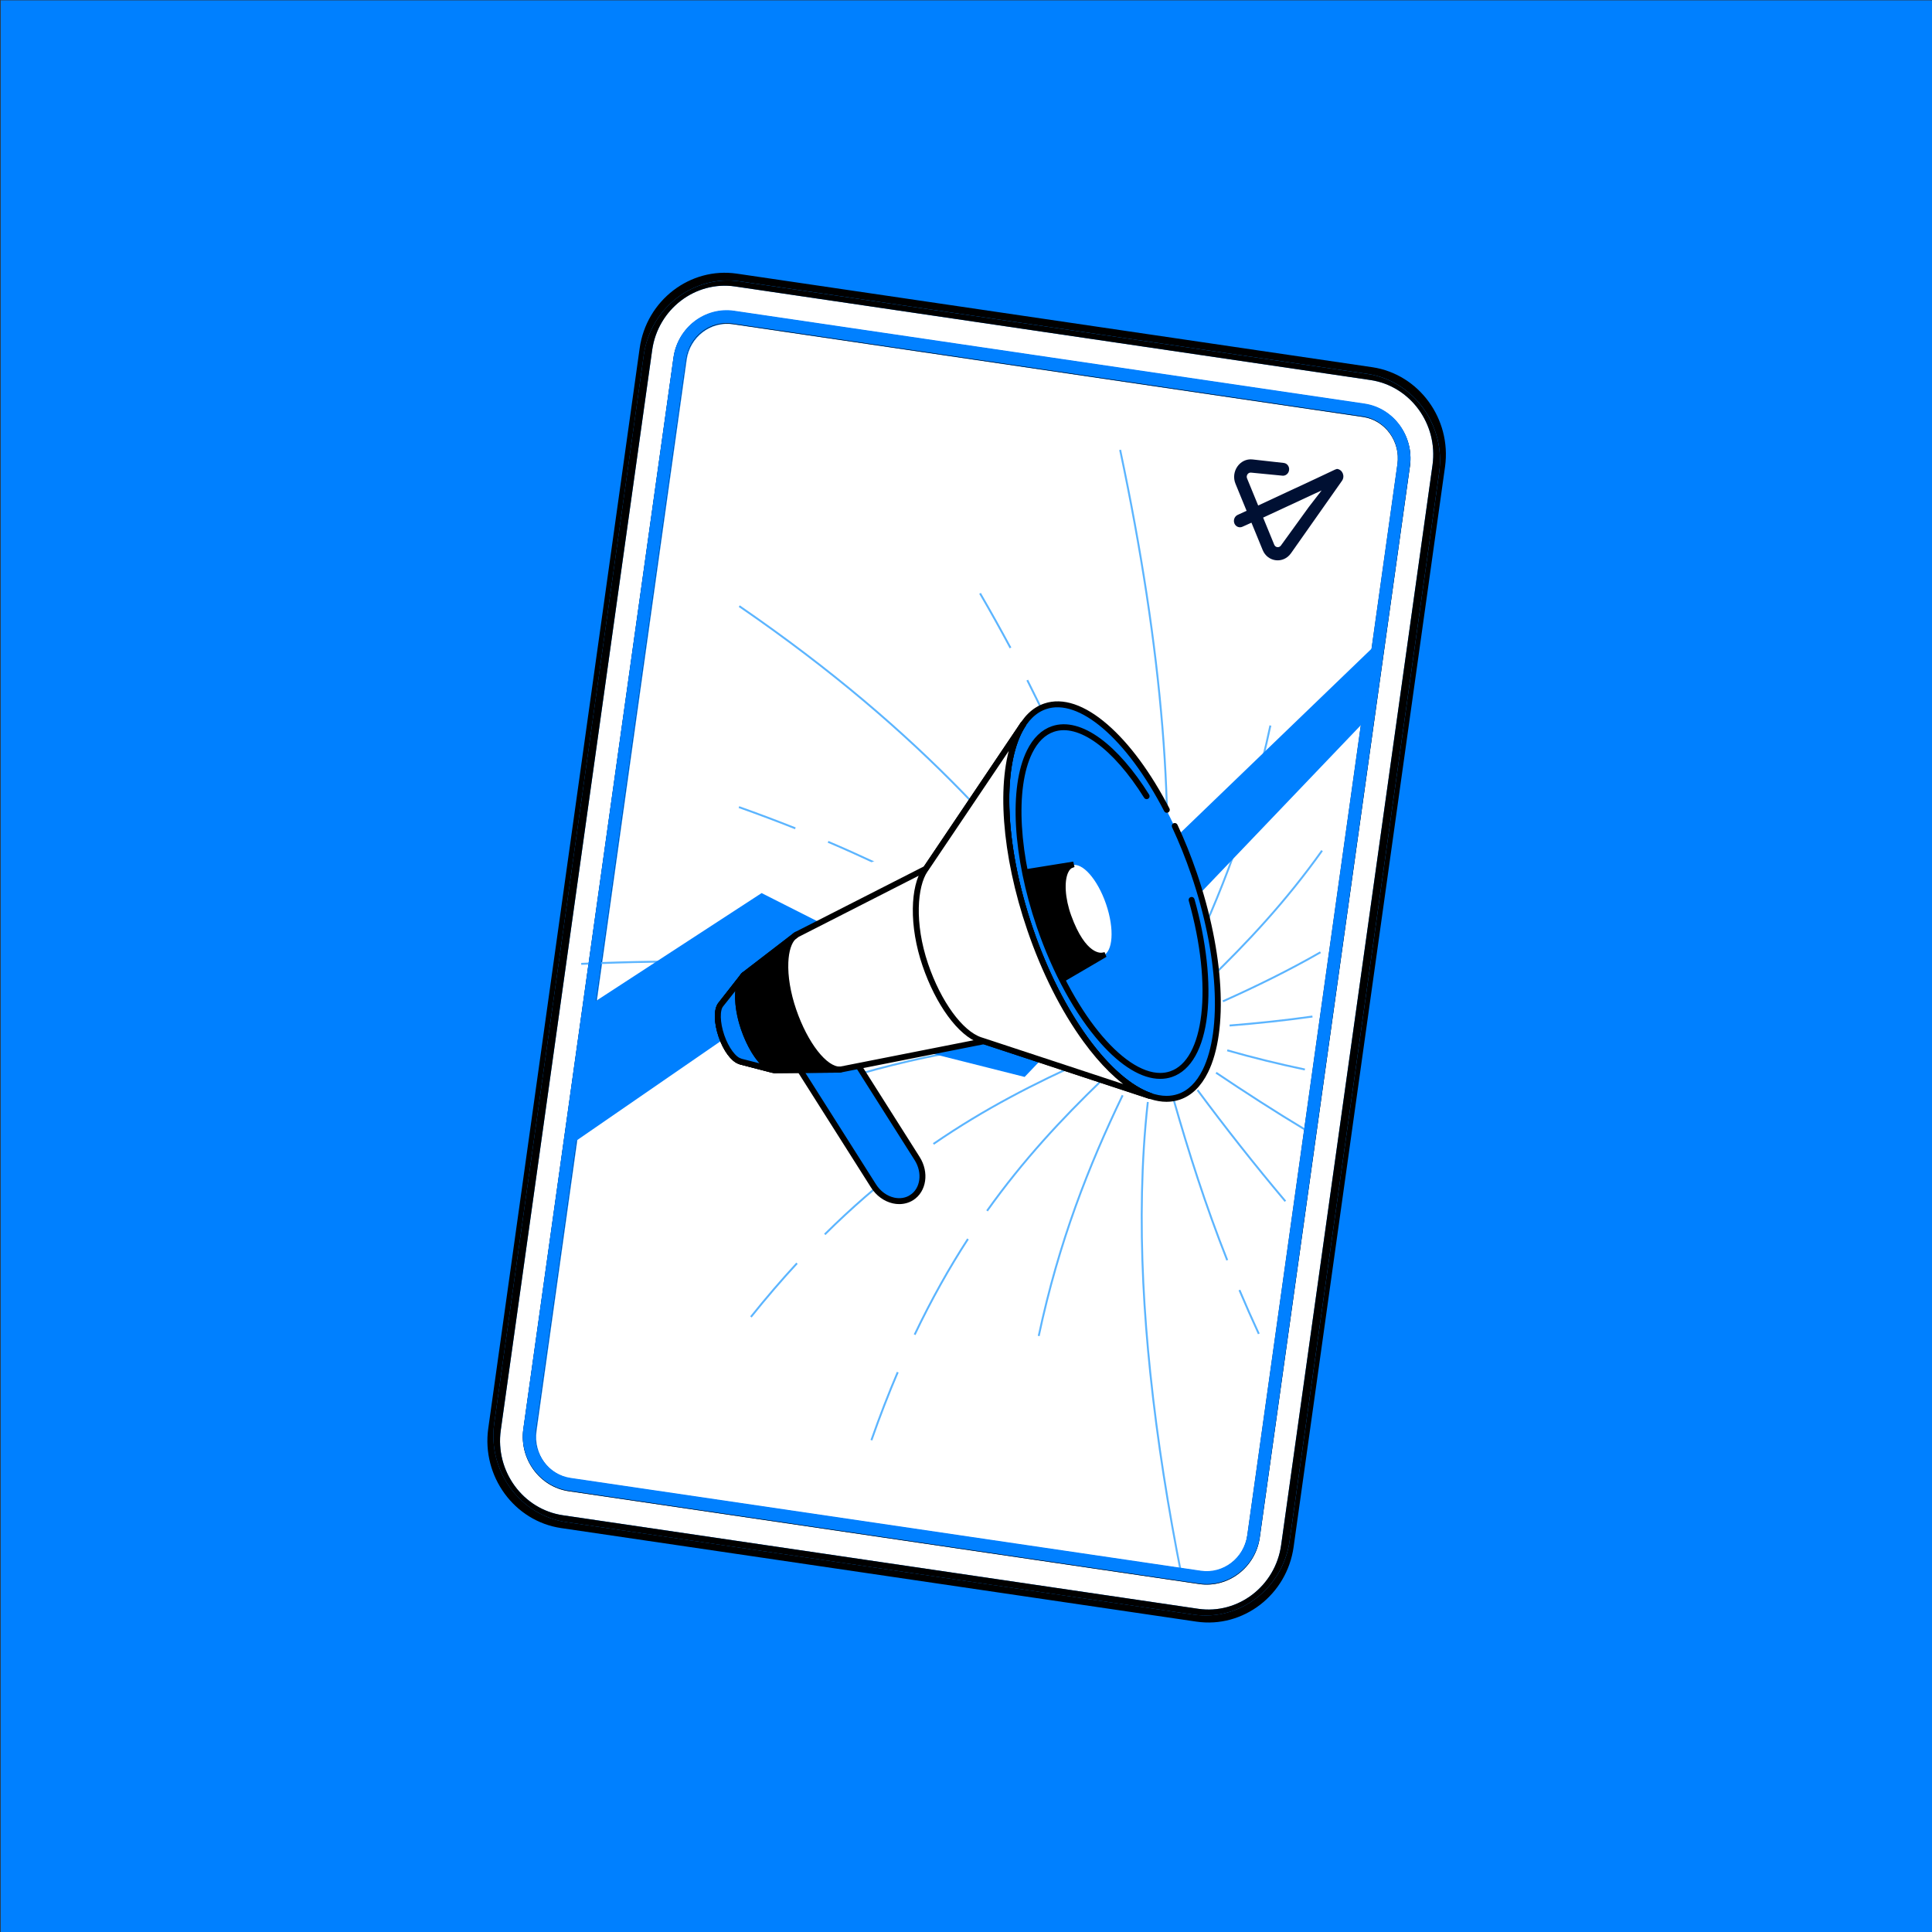 <?xml version="1.0" encoding="utf-8"?>
<!-- Generator: Adobe Illustrator 27.7.0, SVG Export Plug-In . SVG Version: 6.00 Build 0)  -->
<svg version="1.1" id="Слой_1" xmlns="http://www.w3.org/2000/svg" xmlns:xlink="http://www.w3.org/1999/xlink" x="0px" y="0px"
	 viewBox="0 0 1000 1000" style="enable-background:new 0 0 1000 1000;" xml:space="preserve">
<rect x="0" y="0" width="1000" height="1000" fill="#333333" stroke="none"/>
<style type="text/css">
	.st0{fill:#0080FF;}
	.st1{fill:#FFFFFF;}
	.st2{fill:none;stroke:#5CB5FF;stroke-miterlimit:10;}
	.st3{fill:#001033;}
	.st4{stroke:#000000;stroke-width:2;stroke-miterlimit:10;}
</style>
<rect x="0.35" y="0.18" class="st0" width="1000" height="1000"/>
<path class="st1" d="M705.7,215.89L705.7,215.89l-326.27-48.04c-5.77-0.85-11.36,0.8-15.71,4.13c-4.35,3.34-7.46,8.37-8.29,14.28  l-77.72,554.49c-0.83,5.92,0.78,11.64,4.03,16.1c3.25,4.46,8.16,7.65,13.93,8.5l326.26,48.04c5.77,0.85,11.36-0.79,15.71-4.13  c4.35-3.34,7.46-8.37,8.29-14.28l77.72-554.49c0.83-5.92-0.78-11.64-4.03-16.1C716.37,219.93,711.46,216.74,705.7,215.89z"/>
<g>
	<path class="st1" d="M709.33,196.69L709.33,196.69l-328.82-48.42c-10.33-1.52-20.33,1.42-28.11,7.39   c-7.78,5.97-13.35,14.97-14.84,25.55L259.2,740.28c-1.48,10.59,1.39,20.83,7.22,28.81c5.83,7.98,14.61,13.69,24.93,15.21   l328.81,48.42c10.33,1.52,20.33-1.42,28.11-7.39c7.78-5.97,13.35-14.97,14.84-25.55l78.36-559.06c1.48-10.59-1.39-20.83-7.21-28.81   C728.43,203.92,719.65,198.21,709.33,196.69z M729.81,241.09c-0.01,0.14-0.03,0.28-0.06,0.42l-77.69,554.28   c-1.08,7.73-5.16,14.32-10.85,18.68c-5.69,4.37-13,6.53-20.54,5.41L294.4,771.85c-7.55-1.11-13.97-5.29-18.23-11.12   c-4.26-5.83-6.37-13.32-5.28-21.05l77.72-554.49c1.08-7.74,5.16-14.32,10.85-18.68c5.69-4.37,13-6.52,20.54-5.41l326.08,48.01   c0.14,0.01,0.27,0.03,0.41,0.06c7.45,1.16,13.79,5.31,18.01,11.08C728.72,226.03,730.82,233.44,729.81,241.09z"/>
	<path d="M739.47,207.89c-6.79-9.29-17-15.97-29.01-17.8c-0.13-0.03-0.27-0.05-0.41-0.06l-328.63-48.39   c-12.1-1.78-23.81,1.68-32.94,8.68c-9.12,7-15.66,17.55-17.4,29.96l-78.36,559.06c-1.74,12.4,1.64,24.41,8.47,33.76   c6.83,9.35,17.13,16.05,29.23,17.83l328.81,48.42c12.1,1.78,23.81-1.68,32.94-8.68c9.12-7,15.66-17.55,17.4-29.96l78.34-558.85   c0.03-0.14,0.05-0.28,0.06-0.42C749.64,229.11,746.27,217.19,739.47,207.89z M744.94,244.34c-0.01,0.14-0.03,0.28-0.06,0.42   L667.51,797.5c-1.72,12.27-8.17,22.71-17.18,29.63c-9.01,6.93-20.58,10.35-32.53,8.58l-324.76-47.89   c-11.95-1.76-22.12-8.39-28.87-17.64c-6.75-9.25-10.08-21.13-8.36-33.39l77.4-552.95c1.72-12.27,8.17-22.71,17.18-29.63   c9.01-6.93,20.59-10.35,32.54-8.59l324.58,47.86c0.14,0.01,0.27,0.03,0.4,0.06c11.86,1.81,21.94,8.41,28.65,17.6   C743.25,220.35,746.59,232.15,744.94,244.34z"/>
	<path d="M707.89,193.56c-0.13-0.03-0.26-0.05-0.4-0.06l-324.58-47.86c-11.95-1.76-23.52,1.66-32.54,8.59   c-9.01,6.93-15.47,17.36-17.18,29.63L255.8,736.8c-1.72,12.26,1.61,24.14,8.36,33.39c6.75,9.25,16.92,15.87,28.87,17.64   l324.76,47.89c11.95,1.76,23.52-1.66,32.53-8.58c9.01-6.93,15.46-17.36,17.18-29.63l77.37-552.75c0.03-0.14,0.05-0.28,0.06-0.42   c1.65-12.19-1.68-23.98-8.39-33.18C729.84,201.96,719.75,195.37,707.89,193.56z M741.47,240.7l-78.36,559.06   c-1.48,10.58-7.06,19.58-14.84,25.55c-7.78,5.97-17.78,8.91-28.11,7.39L291.35,784.3c-10.33-1.52-19.11-7.23-24.93-15.21   c-5.83-7.97-8.7-18.22-7.22-28.81l78.36-559.06c1.48-10.58,7.06-19.58,14.84-25.55c7.78-5.97,17.78-8.92,28.11-7.39l328.81,48.42   l0.01,0c10.32,1.52,19.1,7.23,24.93,15.21C740.08,219.87,742.95,230.11,741.47,240.7z"/>
	<path d="M706.49,209.17c-0.13-0.03-0.27-0.05-0.41-0.06l-326.08-48.01c-7.54-1.11-14.85,1.05-20.54,5.41   c-5.69,4.37-9.76,10.95-10.85,18.68l-77.72,554.49c-1.08,7.73,1.02,15.22,5.28,21.05c4.26,5.83,10.68,10.01,18.23,11.12   l326.26,48.04c7.54,1.11,14.85-1.05,20.54-5.41c5.69-4.37,9.77-10.95,10.85-18.68l77.69-554.28c0.03-0.14,0.05-0.28,0.06-0.42   c1.02-7.65-1.09-15.06-5.31-20.84C720.28,214.48,713.94,210.33,706.49,209.17z M723.31,240.36l-77.72,554.49   c-0.83,5.91-3.94,10.94-8.29,14.28c-4.35,3.33-9.93,4.98-15.71,4.13l-326.26-48.04c-5.77-0.85-10.68-4.04-13.93-8.5   c-3.25-4.45-4.86-10.18-4.03-16.1l77.72-554.49c0.83-5.91,3.94-10.94,8.29-14.28c4.34-3.33,9.93-4.98,15.71-4.13l326.26,48.04   l0.01,0c5.77,0.85,10.67,4.04,13.92,8.5C722.53,228.72,724.14,234.44,723.31,240.36z"/>
</g>
<g>
	<path class="st2" d="M382.65,313.74c96.31,66.17,147.73,127.95,192.71,189.09"/>
	<path class="st2" d="M300.83,498.9c98.51-4.46,185.23,3.34,259.15,24.48"/>
	<path class="st2" d="M611.65,815.88c-6.93-34.88-12.59-70.04-16.28-105.42c-3.23-30.97-4.95-62.14-4.28-93.29   c0.34-15.63,1.28-31.24,3.02-46.78"/>
	<path class="st2" d="M665.31,621.77c-15.76-18.7-30.91-37.92-45.48-57.57"/>
	<path class="st2" d="M675.4,553.57c-13.51-2.84-26.92-6.13-40.19-9.92"/>
	<path class="st2" d="M579.78,232.85c21.86,103.18,29.37,191.54,21.3,263.77"/>
	<g>
		<path class="st2" d="M489.91,465.3c27.25,14.77,51.99,30.46,75.84,46.48"/>
		<path class="st2" d="M428.61,435.72c16.35,6.96,31.82,14.25,46.55,21.8"/>
		<path class="st2" d="M382.47,417.76c10.01,3.56,19.74,7.22,29.2,10.98"/>
	</g>
	<g>
		<path class="st2" d="M483.15,592.1c26.55-18.28,52.86-31.61,79.09-43.36"/>
		<path class="st2" d="M426.91,638.91c14.11-14,28.13-26.05,42.07-36.59"/>
		<path class="st2" d="M388.68,681.63c7.98-9.96,15.92-19.19,23.84-27.77"/>
	</g>
	<g>
		<path class="st2" d="M510.9,626.74c18.78-26.38,38.75-47.67,59.1-67.34"/>
		<path class="st2" d="M473.42,690.82c8.76-18.37,17.99-34.73,27.59-49.53"/>
		<path class="st2" d="M451.04,745.44c4.37-12.46,8.92-24.17,13.63-35.21"/>
	</g>
	<g>
		<path class="st2" d="M635.21,652.28c-11.36-28.73-19.99-56.03-27.65-82.82"/>
		<path class="st2" d="M651.56,690.4c-3.47-7.5-6.82-15.07-10.03-22.68"/>
	</g>
	<g>
		<path class="st2" d="M675.59,584.75c-15.65-9.41-30.99-19.33-46.15-29.51"/>
	</g>
	<g>
		<path class="st2" d="M683.47,492.89c-16.36,9.39-33.31,17.69-50.52,25.4"/>
	</g>
	<g>
		<path class="st2" d="M684.29,440.29c-18.78,26.38-38.75,47.67-59.1,67.34"/>
	</g>
	<g>
		<path class="st2" d="M559.97,414.75c11.36,28.73,19.99,56.03,27.65,82.82"/>
		<path class="st2" d="M531.72,352.04c8.22,16.23,15.48,31.96,21.94,47.27"/>
		<path class="st2" d="M507.28,307.13c5.56,9.57,10.8,18.97,15.75,28.22"/>
	</g>
	<path class="st2" d="M428.17,561.01c46.21-15.13,88.99-21.46,130.59-24.79"/>
	<path class="st2" d="M537.64,691.5c10.43-49.05,26.04-88.46,43.43-124.58"/>
	<path class="st2" d="M679.32,526.15c-14.24,2.01-28.56,3.51-42.89,4.66"/>
	<path class="st2" d="M657.55,375.53c-10.43,49.05-26.04,88.47-43.43,124.58"/>
</g>
<path class="st0" d="M706.47,208.91c-0.13-0.03-0.27-0.05-0.41-0.06l-326.08-48.01c-7.54-1.11-14.85,1.05-20.54,5.41  c-5.69,4.37-9.76,10.95-10.85,18.68l-77.72,554.49c-1.08,7.73,1.02,15.22,5.28,21.05c4.26,5.83,10.68,10.01,18.23,11.12  l326.26,48.04c7.54,1.11,14.85-1.05,20.54-5.41c5.69-4.37,9.77-10.95,10.85-18.68l77.69-554.28c0.03-0.14,0.05-0.28,0.06-0.42  c1.02-7.65-1.09-15.06-5.31-20.84C720.26,214.22,713.93,210.07,706.47,208.91z M723.29,240.1l-77.72,554.49  c-0.83,5.91-3.94,10.94-8.29,14.28c-4.35,3.33-9.93,4.98-15.71,4.13l-326.26-48.04c-5.77-0.85-10.68-4.04-13.93-8.5  c-3.25-4.45-4.86-10.18-4.03-16.1l77.72-554.49c0.83-5.91,3.94-10.94,8.29-14.28c4.34-3.33,9.93-4.98,15.71-4.13l326.26,48.04  l0.01,0c5.77,0.85,10.67,4.04,13.92,8.5C722.52,228.46,724.12,234.18,723.29,240.1z"/>
<g>
	<path class="st3" d="M692.03,242.71c-0.08-0.01-0.96,0.33-1.03,0.36l-9.54,4.5l-30.23,14.08l-5.75-14.02   c-0.63-1.54,0.56-3.17,2.07-3l16.24,1.58c1.4,0.14,2.73-0.73,3.25-2.12c0.76-2.03-0.51-4.24-2.56-4.47l-16.17-1.81   c-6.54-0.73-11.41,6.29-8.82,12.59l0,0l5.74,13.99l-4.62,2.12c-1.65,0.76-2.4,2.8-1.65,4.51c0.72,1.62,2.53,2.34,4.1,1.63   l4.69-2.11l5.8,14.14c2.58,6.31,10.72,7.28,14.67,1.67l26.36-37.45C696.3,246.49,694.89,243.03,692.03,242.71z M677.45,262.4   l-14.44,19.95c-0.92,1.3-2.84,1.12-3.47-0.42l-5.75-14.02l3.93-1.82l0,0l26.35-12.25L677.45,262.4z"/>
</g>
<polygon class="st0" points="296,592 304,521 394.21,462.26 515.16,523.38 710.35,335.35 704.81,374.89 530.35,557.42   395.47,523.42 "/>
<g>
	<path class="st1" d="M477.96,451.74c-5.01-4.69-10.03-8.18-17.22-7.78c-6.25,0.34-12.54,3.23-17.57,6.82   c-4.76,3.4-9.87,8.09-12.33,13.51c-2.62,5.75,0.83,10.58,4.05,15.22c0.55,1.18,1.31,2.28,2.28,3.21c1.23,1.16,2.73,1.58,4.17,1.45   c0.26,0.21,0.54,0.39,0.82,0.55c0.21,2.08,1.44,4,3.87,4.56c0.84,0.19,1.61,0.27,2.34,0.28c6.72,0.74,12.65,4.75,19.57,4.94   c7.31,0.19,12.51-3.84,16.78-9.36c3.84-4.96,6.69-10.74,5.72-17.17C489.33,460.75,482.94,456.4,477.96,451.74z"/>
	<path class="st1" d="M567.44,466.05c-1.99-7.59-10.76-11.94-18.15-10.69c-2.32,0.39-4.99,1.13-7.47,2.28   c-1.32,0.26-2.57,0.61-3.66,1.05c-7.27,2.9-8.11,11.7-3.38,17.34c5.26,6.27,13.41,6.21,20.79,4.62   C562.69,479.13,569.6,474.32,567.44,466.05z"/>
</g>
<g id="Advertising_5_">
	<g>
		<g>
			<path class="st0" d="M471.84,619.89L471.84,619.89c-6.24,3.97-15.09,1.25-19.71-6.07l-57.38-90.56l22.5-14.31l57.49,90.73     C479.31,606.92,478.02,615.96,471.84,619.89z"/>
			<path class="st4" d="M465.43,622.24c-1.01,0-2.04-0.11-3.06-0.34c-4.27-0.95-8.16-3.79-10.69-7.79l-57.38-90.56     c-0.16-0.25-0.08-0.58,0.16-0.73l22.5-14.31c0.12-0.08,0.26-0.1,0.4-0.07c0.14,0.03,0.26,0.12,0.33,0.23l57.49,90.73     c4.73,7.47,3.36,16.87-3.05,20.95l0,0C470.14,621.6,467.84,622.24,465.43,622.24z M395.47,523.42l57.1,90.12     c2.38,3.76,6.04,6.43,10.03,7.32c3.2,0.72,6.38,0.21,8.95-1.42l0.29,0.45l-0.29-0.45c5.92-3.76,7.14-12.5,2.72-19.48l-57.2-90.28     L395.47,523.42z"/>
		</g>
		<path class="st1" d="M479.24,449.64l-67.03,34.15l-27.25,20.94l-11.7,14.99l-0.08,0.12c-2.24,2.56-2.18,9.25,0.27,16.41    c2.42,7.08,6.49,12.34,9.82,13.11l-0.11,0.04l17.52,4.58l34.1-0.34l74.47-14.7l85.6,28.2l0.62,0.11    c-21.53-7.36-46.9-41.31-62.29-86.29c-15.37-44.93-16.09-87.17-3.57-106.07l-0.02-0.01l-49.71,73.81L479.24,449.64z"/>
		
			<ellipse transform="matrix(0.946 -0.324 0.324 0.946 -120.257 211.976)" class="st0" cx="575.6" cy="466.64" rx="44.78" ry="106.83"/>
		<path class="st4" d="M603.79,569.29c-10.25,0-22.11-7.13-34.14-20.68c-14.59-16.44-27.72-40.4-36.98-67.46    c-14.02-40.99-16.31-81.21-5.84-102.46c3.49-7.07,8.2-11.66,14.02-13.62c9.12-3.08,20.07,0.6,31.68,10.64    c11.26,9.74,22.29,24.69,31.89,43.21c0.14,0.26,0.03,0.58-0.23,0.72c-0.26,0.14-0.58,0.03-0.72-0.23    c-19.61-37.86-44.64-59.3-62.28-53.34c-5.54,1.87-10.05,6.27-13.41,13.08c-10.36,21.02-8.04,60.92,5.89,101.65    c17.33,50.68,47.42,87.42,70.12,87.42c2.14,0,4.21-0.33,6.21-1c5.54-1.87,10.05-6.27,13.41-13.08    c10.36-21.02,8.04-60.92-5.89-101.65c-2.92-8.53-6.27-16.86-9.95-24.75c-0.12-0.27-0.01-0.58,0.26-0.71    c0.27-0.12,0.58-0.01,0.71,0.26c3.7,7.92,7.06,16.29,9.99,24.86c14.02,40.99,16.31,81.21,5.84,102.46    c-3.49,7.07-8.2,11.66-14.02,13.62C608.25,568.94,606.06,569.29,603.79,569.29z"/>
		<path class="st4" d="M600.51,557.42c-9.07,0-19.58-6.31-30.22-18.3c-12.9-14.53-24.51-35.72-32.7-59.64    c-12.39-36.24-14.42-71.8-5.15-90.61c3.09-6.27,7.27-10.33,12.43-12.07c6.97-2.35,15.3-0.2,24.08,6.25    c8.44,6.19,17.09,16.15,25,28.79c0.16,0.25,0.08,0.58-0.17,0.73c-0.25,0.16-0.58,0.08-0.73-0.17    c-16.17-25.84-34.5-39.09-47.84-34.59c-4.88,1.65-8.86,5.53-11.82,11.53c-9.15,18.56-7.1,53.81,5.21,89.79    c15.31,44.77,41.88,77.22,61.91,77.22c1.89,0,3.72-0.29,5.47-0.88c18.49-6.24,22.91-44.74,10.28-89.54    c-0.08-0.28,0.08-0.58,0.37-0.66c0.28-0.08,0.58,0.08,0.66,0.37c6.14,21.77,8.47,42.95,6.56,59.62    c-1.94,16.97-8.17,28.05-17.53,31.22C604.47,557.11,602.52,557.42,600.51,557.42z"/>
		
			<ellipse transform="matrix(0.946 -0.324 0.324 0.946 -122.367 208.073)" class="st1" cx="562.83" cy="471.02" rx="10.37" ry="24.74"/>
		<path class="st4" d="M595.46,567.79c-0.03,0-0.06,0-0.09-0.01l-0.62-0.11c-0.02,0-0.05-0.01-0.07-0.02l-85.47-28.16l-74.34,14.68    c-0.03,0.01-0.06,0.01-0.1,0.01l-34.1,0.34c-0.04,0-0.09-0.01-0.14-0.02l-17.52-4.58c-0.09-0.02-0.17-0.07-0.23-0.13    c-3.5-1.09-7.5-6.49-9.84-13.36c-2.51-7.34-2.58-14.13-0.18-16.91l0.06-0.09l11.72-15.02c0.03-0.04,0.06-0.07,0.1-0.09    l27.25-20.94c0.03-0.02,0.05-0.04,0.08-0.05l66.9-34.09l50.26-74.64c0.16-0.24,0.49-0.31,0.73-0.15c0.12,0.08,0.21,0.2,0.24,0.34    s0.01,0.29-0.07,0.41c-6.07,9.17-9.12,24.43-8.58,42.97c0.56,19.24,4.78,40.9,12.21,62.64c7.44,21.76,17.39,41.51,28.77,57.11    c10.96,15.03,22.75,25.28,33.19,28.85c0.26,0.09,0.41,0.37,0.34,0.64C595.91,567.63,595.7,567.79,595.46,567.79z M509.24,538.41    c0.06,0,0.11,0.01,0.17,0.03l78.42,25.84c-8.6-5.06-17.55-13.81-26.24-25.74c-11.44-15.69-21.44-35.54-28.91-57.4    c-13.34-39.01-15.99-77-7.44-98.83l-45.54,67.63c-0.05,0.07-0.12,0.14-0.2,0.18l-66.98,34.13l-27.16,20.87l-11.66,14.94    l-0.06,0.09c-0.01,0.02-0.03,0.03-0.04,0.05c-2.11,2.41-1.96,9.09,0.37,15.89c2.28,6.66,6.25,12.03,9.43,12.76    c0.09,0.02,0.18,0.07,0.24,0.13l17.11,4.47l33.98-0.34l74.43-14.69C509.17,538.42,509.2,538.41,509.24,538.41z"/>
		<g>
			<path class="st1" d="M479.39,449.42l50.19-74.53l0.02,0.01c-12.52,18.9-11.8,61.14,3.57,106.07     c15.39,44.98,40.76,78.94,62.29,86.29l-0.62-0.11l-85.46-28.16l-1.98-0.64c-9.93-3.32-21.56-18.63-28.48-38.99     c-7.1-20.9-5.96-40.5-0.16-49.03L479.39,449.42z"/>
			<path class="st4" d="M595.46,567.79c-0.03,0-0.06,0-0.09-0.01l-0.62-0.11c-0.02,0-0.05-0.01-0.07-0.02l-85.46-28.16l-1.98-0.64     c-10.44-3.5-22.01-19.3-28.81-39.32c-3.37-9.91-5.08-20.06-4.95-29.33c0.12-8.59,1.84-15.75,4.85-20.17l0.63-0.91l50.19-74.53     c0.16-0.24,0.49-0.31,0.73-0.15c0.12,0.08,0.21,0.2,0.24,0.34c0.03,0.14,0.01,0.29-0.07,0.41c-6.07,9.17-9.12,24.43-8.58,42.97     c0.56,19.24,4.78,40.9,12.21,62.64c7.44,21.76,17.39,41.51,28.77,57.11c10.96,15.03,22.75,25.28,33.19,28.85     c0.26,0.09,0.41,0.37,0.34,0.64C595.91,567.63,595.7,567.79,595.46,567.79z M525.22,382.31l-45.39,67.41c0,0,0,0,0,0.01     l-0.63,0.9c-5.39,7.92-7.04,27.15,0.23,48.56c6.7,19.73,18.01,35.26,28.14,38.66l1.98,0.64l78.28,25.79     c-8.6-5.06-17.55-13.81-26.24-25.74c-11.44-15.69-21.44-35.54-28.91-57.4C519.32,442.14,516.68,404.14,525.22,382.31z      M479.39,449.42L479.39,449.42L479.39,449.42z"/>
		</g>
		<path class="st4" d="M399.72,554.27c-0.04,0-0.09-0.01-0.13-0.02l-16.57-4.33c-0.09-0.02-0.17-0.07-0.23-0.13    c-3.5-1.09-7.5-6.49-9.84-13.36c-2.51-7.34-2.58-14.13-0.18-16.91l0.06-0.09l11.72-15.02c0.18-0.23,0.51-0.27,0.75-0.09    c0.23,0.18,0.27,0.51,0.09,0.75l-11.7,14.99l-0.06,0.09c-0.01,0.02-0.03,0.03-0.04,0.05c-2.11,2.41-1.96,9.09,0.37,15.89    c2.28,6.66,6.25,12.03,9.43,12.76c0.09,0.02,0.18,0.07,0.24,0.13l16.24,4.24c0.28,0.07,0.45,0.36,0.38,0.65    C400.17,554.11,399.95,554.27,399.72,554.27z"/>
		<g>
			<path class="st0" d="M400.83,553.91c-5.42-1.21-11.91-10.11-15.86-21.65c-4.18-12.23-3.81-24.19,0.42-27.83l-12.14,15.3     l-0.08,0.12c-2.24,2.56-2.18,9.25,0.27,16.41c2.42,7.08,6.49,12.34,9.82,13.11l-0.11,0.04L400.83,553.91z"/>
			<path class="st4" d="M400.83,554.44c-0.04,0-0.08,0-0.12-0.01c-0.14-0.03-0.27-0.06-0.41-0.1l-17.29-4.4     c-0.09-0.02-0.17-0.07-0.24-0.13c-3.5-1.09-7.5-6.49-9.84-13.36c-2.51-7.34-2.58-14.13-0.18-16.91l0.06-0.09     c0.01-0.01,0.02-0.02,0.02-0.03l10.64-13.41c0.45-0.79,0.97-1.45,1.57-1.97c0.21-0.18,0.52-0.17,0.72,0.02     c0.2,0.19,0.22,0.5,0.05,0.71l-1.47,1.86c-2.71,4.88-2.34,15.27,1.14,25.47c3.8,11.12,9.96,19.74,15.1,21.21l0.38,0.1     c0.28,0.07,0.45,0.36,0.39,0.64C401.29,554.28,401.07,554.44,400.83,554.44z M383.61,548.98l12.92,3.29     c-4.46-3.53-8.97-10.8-12.06-19.84c-2.98-8.72-3.72-17.4-2.28-23.1l-8.58,10.82c-0.01,0.02-0.03,0.03-0.04,0.05     c-2.11,2.41-1.96,9.09,0.37,15.89c2.28,6.66,6.25,12.03,9.43,12.76C383.47,548.87,383.55,548.92,383.61,548.98z"/>
		</g>
		<g>
			<path class="st4" d="M433.52,553.66l1.45-0.07c-7.9,0.45-18.26-12.92-24.33-30.66c-6.19-18.1-5.34-35.11,1.57-39.14l-0.91,0.7     l-25.83,19.87c-4.29,3.57-4.7,15.59-0.49,27.89c4.06,11.87,10.96,20.91,16.45,21.7L433.52,553.66z"/>
			<path class="st4" d="M401.43,554.49c-0.03,0-0.05,0-0.08-0.01c-5.78-0.83-12.73-9.91-16.88-22.06     c-4.24-12.4-3.96-24.64,0.65-28.47l25.33-19.48c0.46-0.45,0.96-0.83,1.49-1.14c0.24-0.14,0.55-0.07,0.71,0.16     c0.16,0.23,0.1,0.55-0.12,0.72l-1.43,1.1c-2.38,2.35-3.8,6.8-4.06,12.79c-0.31,7.25,1.14,16.01,4.1,24.65     c6.03,17.62,16.19,30.61,23.7,30.31l0.11-0.01c0.29-0.02,0.54,0.21,0.56,0.5c0.02,0.29-0.21,0.54-0.5,0.56     c-0.04,0-0.07,0-0.11,0.01l-1.35,0.07c-0.01,0-0.01,0-0.02,0L401.43,554.49C401.43,554.49,401.43,554.49,401.43,554.49z      M408.34,487.44l-22.55,17.35c-4.21,3.49-4.35,15.49-0.31,27.3c3.96,11.58,10.68,20.54,15.99,21.34l29.08-0.27     c-7.2-3.33-15.21-14.86-20.41-30.05C405.2,508.68,404.7,494.67,408.34,487.44z"/>
		</g>
		<g>
			<path class="st4" d="M554.83,447.61c-5.43,1.83-6.47,13.88-1.82,26.72c7.8,21.54,16.73,20.46,17.79,20.25     c0.02,0,0.03,0.02,0.01,0.03l-20.74,12.13c-4.28-8.44-8.21-17.7-11.59-27.57c-3.24-9.46-5.73-18.78-7.5-27.72L554.83,447.61     L554.83,447.61z"/>
			<path class="st4" d="M549.84,507.49l-0.26-0.5c-4.39-8.66-8.3-17.96-11.61-27.64c-3.18-9.29-5.7-18.64-7.52-27.79l-0.11-0.54     l24.39-3.93l0.25,1.03c-1.22,0.41-2.22,1.41-2.97,2.98c-2.35,4.87-1.75,14.14,1.48,23.06c7.66,21.16,16.23,20.1,17.18,19.91     l0.44-0.09l0.34,0.85l-0.4,0.25L549.84,507.49z M531.61,451.89c1.79,8.94,4.27,18.05,7.37,27.11c3.23,9.45,7.03,18.53,11.3,27     l18.64-10.9c-3.38-0.5-10.31-3.75-16.41-20.59c-3.38-9.32-3.94-18.69-1.44-23.88c0.4-0.84,0.87-1.54,1.41-2.1L531.61,451.89z"/>
		</g>
	</g>
</g>
</svg>

